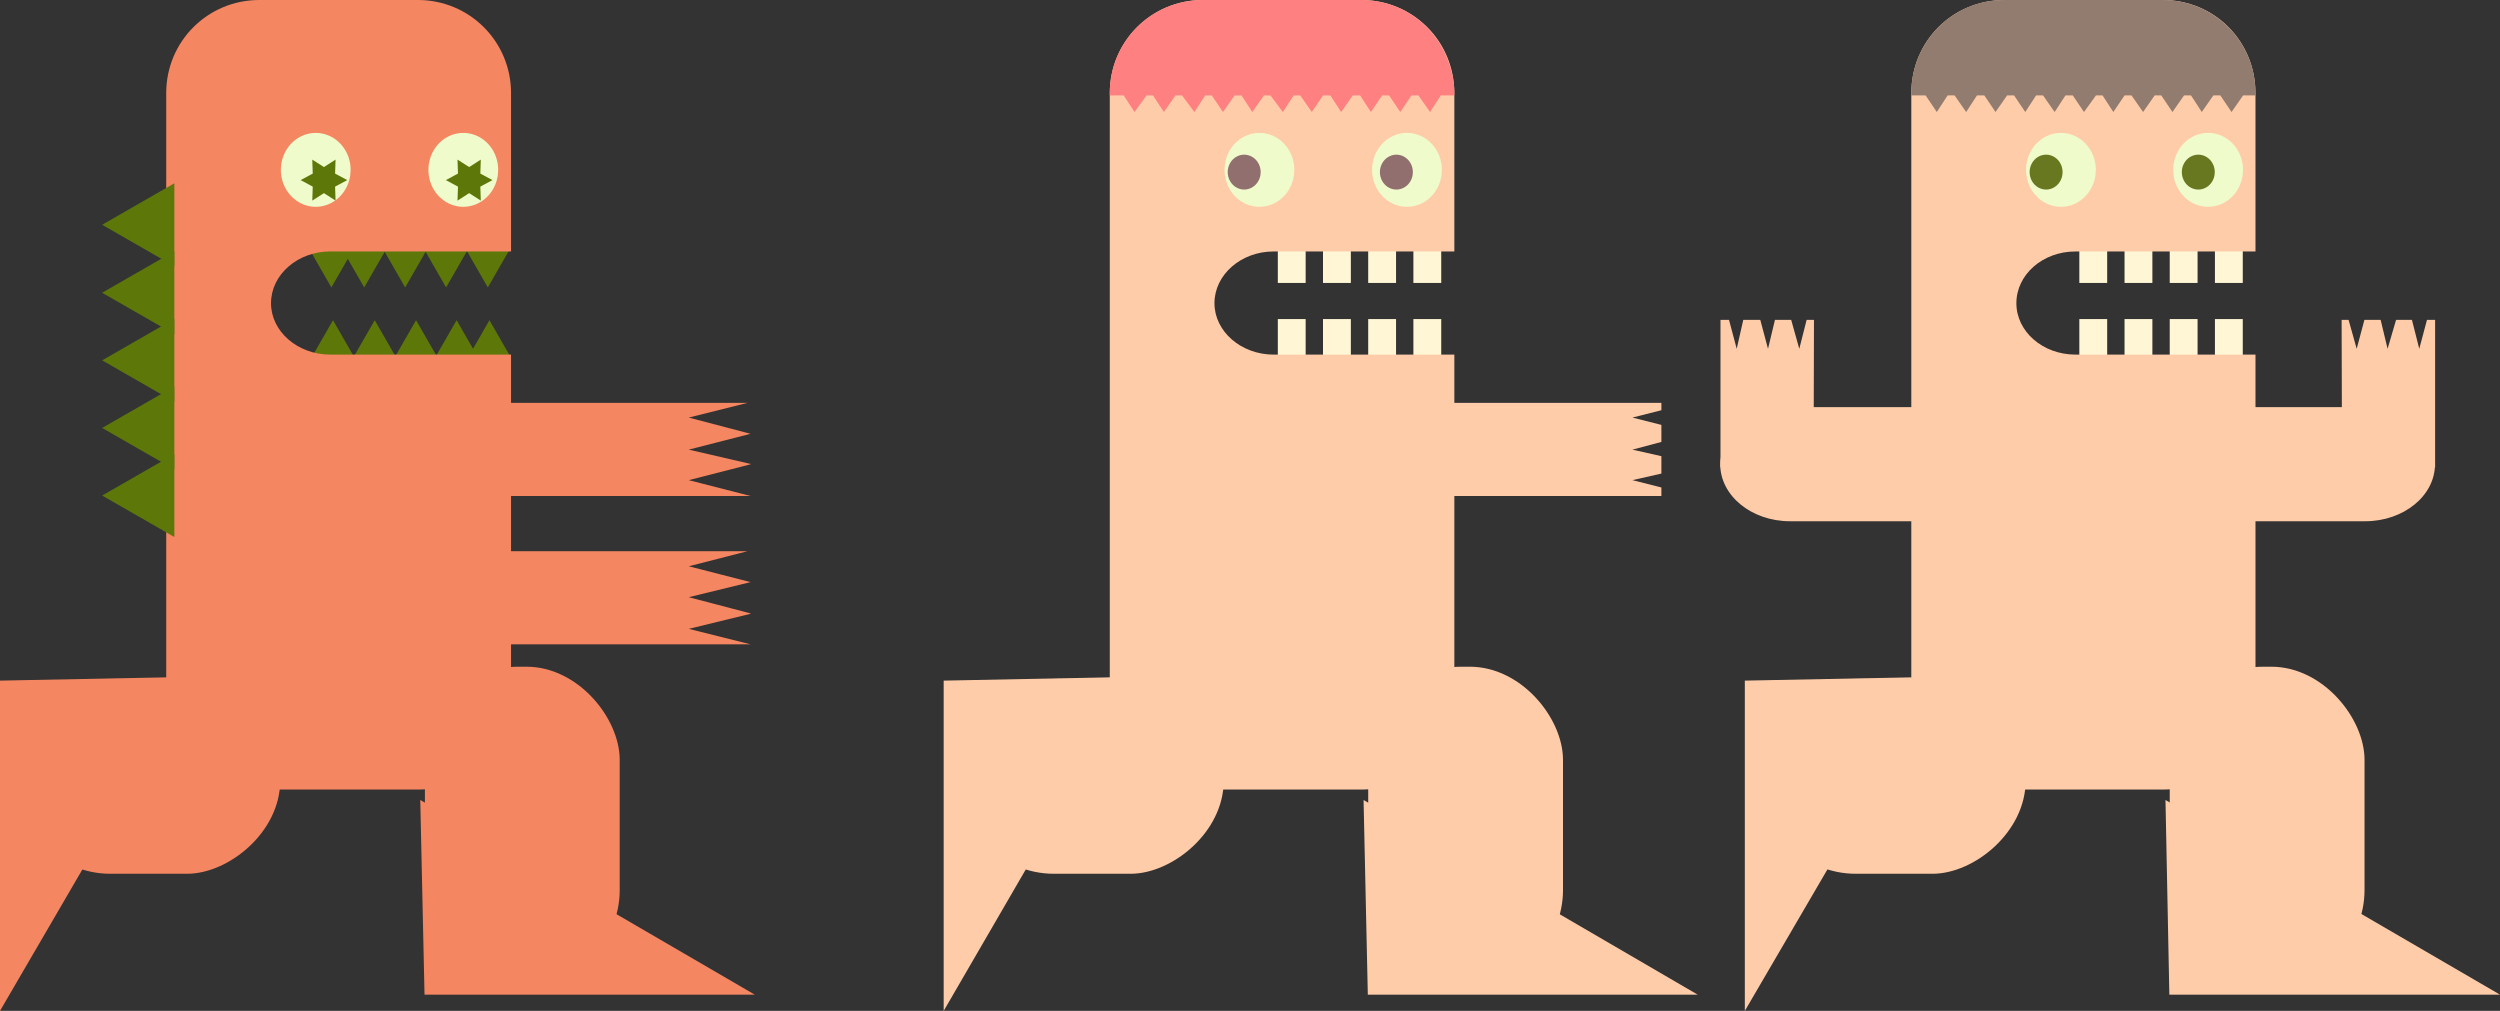 <svg xmlns="http://www.w3.org/2000/svg" viewBox="0 0 647.2 261.7"><rect x="0" y="0" width="647.2" height="261.7" fill="#333333" stroke="none"/><path d="M86.212 82.893l5.547 9.648H80.664z" fill="#5d7709"/><path d="M97.012 82.893l5.547 9.648H91.464z" fill="#5d7709"/><path d="M107.712 82.893l5.547 9.648h-11.095z" fill="#5d7709"/><path d="M118.212 82.893l5.547 9.648h-11.095z" fill="#5d7709"/><path d="M126.712 82.893l5.547 9.648h-11.095zM126.288 74.407l-5.547-9.648h11.095z" fill="#5d7709"/><path d="M115.488 74.407l-5.547-9.648h11.095z" fill="#5d7709"/><path d="M104.888 74.407l-5.547-9.648h11.095z" fill="#5d7709"/><path d="M94.288 74.407l-5.547-9.648h11.095z" fill="#5d7709"/><path d="M85.788 74.407l-5.547-9.648h11.095z" fill="#5d7709"/><path d="M67.12 0C53.79 0 43.03 10.7 43.03 24.1v156.2c0 13.5 10.76 24.1 24.09 24.1h41.08c13.3 0 24.1-10.6 24.1-24.1V91.8H85.49c-8.44 0-15.33-6-15.33-13.3 0-7.4 6.89-13.4 15.33-13.4h46.81v-41c0-13.4-10.8-24.1-24.1-24.1H67.12z" fill="#f48662"/><rect width="50.43" height="81.91" rx="24.11" x="110" y="172.6" fill="#f48662"/><path d="M109.9 257.5h85.5l-86.6-50.4zM0 176.2v85.5l50.39-86.5z" fill="#f48662"/><rect width="50.43" height="68.1" rx="24.11" x="-226.2" y="4.44" transform="rotate(-90)" fill="#f48662"/><path d="M99.39 142.7v24.1h94.91l-16-4 16-3.9v-.1l-16-4.2 16-3.9-16-4.1 15.2-3.9H99.39z" fill="#f48662"/><path d="M90.649 45.53a9.03 9.561 0 11.12-1.448M128.849 45.53a9.03 9.561 0 11.12-1.448" fill="#f0fbcc"/><path d="M26.439 58.186l18.693-10.734V68.92z" fill="#5d7709"/><path d="M26.439 75.786l18.693-10.734V86.52z" fill="#5d7709"/><path d="M26.439 93.286l18.693-10.734v21.467z" fill="#5d7709"/><path d="M26.439 110.786l18.693-10.734v21.467z" fill="#5d7709"/><path d="M26.439 128.286l18.693-10.734v21.467z" fill="#5d7709"/><path d="M99.39 104.3v24.1h94.91l-16-4.1 16-4.1v-.1l-16-3.7 16-4.1-16-4.2 15.2-3.8H99.39z" fill="#f48662"/><path d="M86.87 51.931l-3.015-1.93-3.015 1.93.12-3.618-3.135-1.688 3.135-1.688-.12-3.618 3.015 1.93 3.015-1.93-.121 3.618 3.136 1.688-3.136 1.688zM124.47 51.931l-3.015-1.93-3.015 1.93.12-3.618-3.135-1.688 3.135-1.688-.12-3.618 3.015 1.93 3.015-1.93-.121 3.618 3.136 1.688-3.136 1.688z" fill="#5d7709"/><path fill="#fff6d5" d="M365.9 62.8h7.207v10.45H365.9zM354.2 62.8h7.207v10.45H354.2zM342.5 62.8h7.207v10.45H342.5zM330.8 62.8h7.207v10.45H330.8zM365.9 82.6h7.207v10.45H365.9zM354.2 82.6h7.207v10.45H354.2zM342.5 82.6h7.207v10.45H342.5zM330.8 82.6h7.207v10.45H330.8z"/><path d="M311.4 0c-13.3 0-24.1 10.7-24.1 24.1v156.2c0 13.5 10.8 24.1 24.1 24.1h41c13.4 0 24.1-10.6 24.1-24.1V91.8h-46.8c-8.4 0-15.3-6-15.3-13.3 0-7.4 6.9-13.4 15.3-13.4h46.8v-41c0-13.4-10.7-24.1-24.1-24.1h-41z" fill="#fca"/><rect width="50.43" height="81.91" rx="24.11" x="354.2" y="172.6" fill="#fca"/><path d="M354.1 257.5h85.4L353 207.1zM244.3 176.2v85.5l50.2-86.5z" fill="#fca"/><rect width="50.43" height="68.1" rx="24.11" x="-226.2" y="248.7" transform="rotate(-90)" fill="#fca"/><path d="M606.3 121h24.1V82.8h-2.1l-2 7.5-1.9-7.5h-4.1l-2.2 7.5-1.8-7.5h-4.2l-2 7.5-2.1-7.5h-1.8z" fill="#fca"/><path d="M334.949 45.53a9.03 9.561 0 11.12-1.448M373.149 45.53a9.03 9.561 0 11.12-1.448" fill="#f0fbcc"/><path d="M343.5 104.3v24.1h86.6v-2.2l-7.5-1.9 7.5-1.7v-4.5l-7.5-1.7 7.5-2V110l-7.5-1.9 7.5-1.9v-1.9h-86.6z" fill="#fca"/><path d="M311.4 0c-13.3 0-24.1 10.7-24.1 24.1v.6h3.6l2.8 4.3 3.1-4.3h1.7l2.8 4.3 3-4.3h1.7l3.2 4.3 2.8-4.3h1.7l2.9 4.3 3-4.3h1.8l2.8 4.3 3-4.3h1.7l3.2 4.3 2.8-4.3h1.7l3 4.3 2.9-4.3h1.9l2.8 4.3 3-4.3h1.9l2.8 4.3 2.9-4.3h1.8l2.9 4.3 2.9-4.3h1.8l3 4.3 2.8-4.3h3.5v-.6c0-1.7-.2-3.4-.6-5 0 0 .1 0 0 0C373.5 8.101 364 0 352.4 0h-41z" fill="#ff8080"/><path d="M326.302 45.295a4.262 4.513 0 11.057-.683M365.702 45.295a4.262 4.513 0 11.057-.683" fill="#916f6f"/><path fill="#fff6d5" d="M573.4 62.8h7.207v10.45H573.4zM561.7 62.8h7.207v10.45H561.7zM550 62.8h7.207v10.45H550zM538.3 62.8h7.207v10.45H538.3zM573.4 82.6h7.207v10.45H573.4zM561.7 82.6h7.207v10.45H561.7zM550 82.6h7.207v10.45H550zM538.3 82.6h7.207v10.45H538.3z"/><path d="M518.9 0c-13.4 0-24.1 10.7-24.1 24.1v156.2c0 13.5 10.7 24.1 24.1 24.1h41c13.4 0 24-10.6 24-24.1V91.8h-46.6c-8.5 0-15.3-6-15.3-13.3 0-7.4 6.8-13.4 15.3-13.4h46.6v-41c0-13.4-10.6-24.1-24-24.1h-41z" fill="#fca"/><rect width="50.43" height="81.91" rx="24.11" x="561.7" y="172.6" fill="#fca"/><path d="M561.6 257.5h85.6l-86.6-50.4zM451.7 176.2v85.5l50.5-86.5z" fill="#fca"/><rect width="50.43" height="68.1" rx="24.11" x="-226.2" y="456.3" transform="rotate(-90)" fill="#fca"/><path d="M542.449 45.53a9.03 9.561 0 11.12-1.448M580.549 45.53a9.03 9.561 0 11.12-1.448" fill="#f0fbcc"/><path d="M518.9 0c-13.4 0-24.1 10.7-24.1 24.1v.6h3.7l2.9 4.3 2.8-4.3h1.8l3 4.3 2.8-4.3h1.9l2.9 4.3 3-4.3h1.8l2.9 4.3 2.8-4.3h1.8l3 4.3 2.8-4.3h1.9l2.9 4.3 3.1-4.3h1.7l2.8 4.3 2.9-4.3h1.8l3 4.3 3-4.3h1.7l2.9 4.3 3-4.3h1.8L570 29l3-4.3h1.8l2.9 4.3 3-4.3h3.2v-.6c0-1.7-.2-3.4-.5-5 0 0 .1 0 0 0C581.1 8.101 571.4 0 559.9 0h-41z" fill="#917c6f"/><path d="M533.902 45.295a4.262 4.513 0 11.057-.683M573.302 45.295a4.262 4.513 0 11.057-.683" fill="#677821"/><rect width="72.07" height="29.54" rx="18.08" x="558.3" y="105.4" fill="#fca"/><path d="M469.5 121h-24.1V82.8h2.2l2 7.5 1.7-7.5h4.4l2 7.5 1.8-7.5h4.2l2.1 7.5 1.9-7.5h1.9z" fill="#fca"/><rect width="72.07" height="29.54" rx="18.08" x="-517.4" y="105.4" transform="scale(-1 1)" fill="#fca"/></svg>
